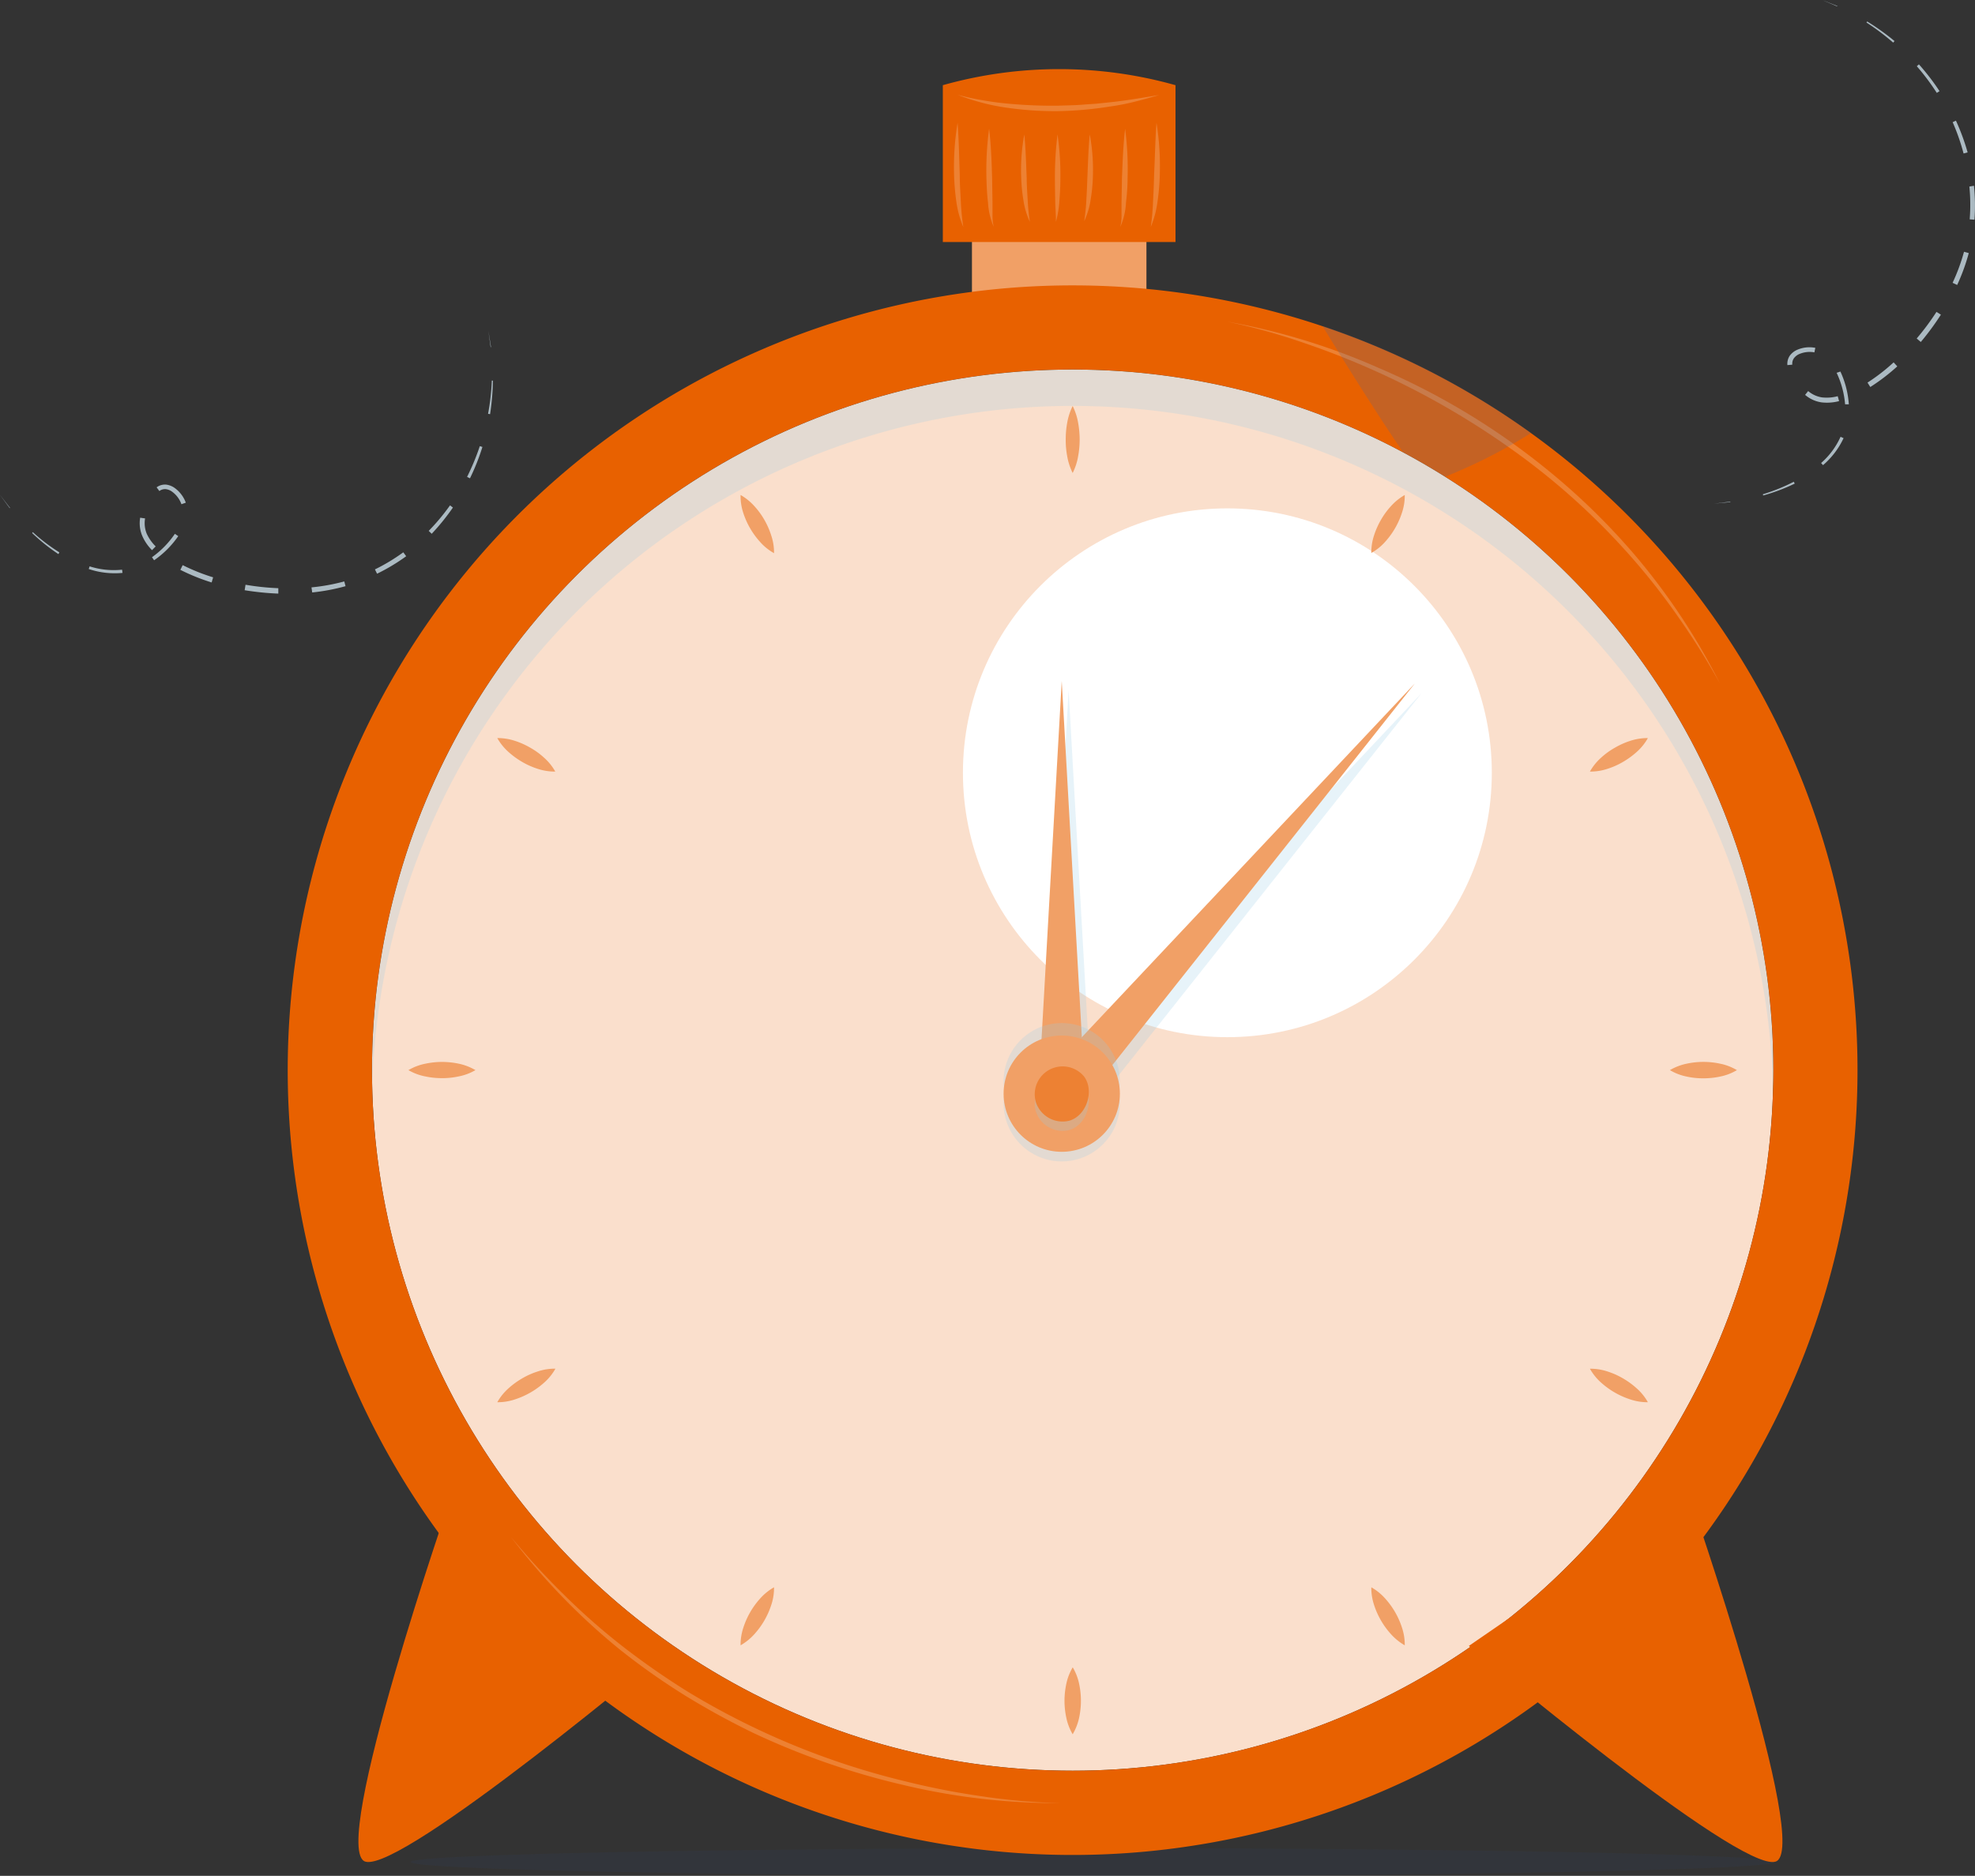 <?xml version="1.0" encoding="UTF-8"?> <svg xmlns="http://www.w3.org/2000/svg" viewBox="0 0 361.41 343.31"><rect x="0" y="0" width="361.41" height="343.31" fill="#333333" stroke="none"/> <defs> <style>.cls-1{isolation:isolate;}.cls-2{fill:#abbac2;}.cls-3{fill:#f1a066;}.cls-4{fill:#e86100;}.cls-5{fill:#ed8133;}.cls-6{fill:#344c82;opacity:0.11;}.cls-7{fill:#fadfcc;}.cls-8{fill:#fff;}.cls-9{fill:#94c8e3;}.cls-10,.cls-9{opacity:0.23;mix-blend-mode:multiply;}.cls-10{fill:#4c649e;}</style> </defs> <title>годзиллаРесурс 1время</title> <g class="cls-1"> <g id="Слой_2" data-name="Слой 2"> <g id="Layer_2" data-name="Layer 2"> <polygon class="cls-2" points="89.37 60.55 89.85 63.52 89.78 63.53 89.37 60.55"></polygon> <path class="cls-2" d="M90.2,69.66a45.28,45.28,0,0,1-.52,6.14l-.37-.07A42.66,42.66,0,0,0,90,69.65Z"></path> <path class="cls-2" d="M88.28,81.8A40.63,40.63,0,0,1,86,87.54l-.53-.26a42.5,42.5,0,0,0,2.33-5.63Z"></path> <path class="cls-2" d="M82.88,92.89A40.77,40.77,0,0,1,79,97.69l-.55-.53a38.76,38.76,0,0,0,3.9-4.67Z"></path> <path class="cls-2" d="M74.33,101.8A35.44,35.44,0,0,1,69,105l-.39-.79a34.23,34.23,0,0,0,5.19-3.13Z"></path> <path class="cls-2" d="M63.23,107.28a37.07,37.07,0,0,1-6.1,1.15L57,107.5a36.23,36.23,0,0,0,6-1.09Z"></path> <path class="cls-2" d="M50.93,108.64a51,51,0,0,1-6.16-.62l.16-1a47,47,0,0,0,6,.63Z"></path> <path class="cls-2" d="M38.73,106.6A37.34,37.34,0,0,1,33,104.29l.43-.86A36,36,0,0,0,39,105.66Z"></path> <path class="cls-2" d="M27.82,100.69A8.42,8.42,0,0,1,26,98a6,6,0,0,1-.35-3.25l.9.13a5.09,5.09,0,0,0,.29,2.77A7.78,7.78,0,0,0,28.49,100Z"></path> <path class="cls-2" d="M28.66,89.19a2.6,2.6,0,0,1,1.73-.5,3.43,3.43,0,0,1,1.62.65A5.72,5.72,0,0,1,34,92l-.8.28A4.83,4.83,0,0,0,31.51,90a2.48,2.48,0,0,0-1.19-.48,1.71,1.71,0,0,0-1.16.35Z"></path> <path class="cls-2" d="M32.62,98.12a17.36,17.36,0,0,1-4.42,4.42l-.39-.56A16.79,16.79,0,0,0,32,97.7Z"></path> <path class="cls-2" d="M22.42,104.85a14.86,14.86,0,0,1-6.18-.71l.16-.49a14.46,14.46,0,0,0,5.94.61Z"></path> <path class="cls-2" d="M10.69,101.41a34.31,34.31,0,0,1-4.8-3.85L6,97.39a33.5,33.5,0,0,0,4.86,3.7Z"></path> <polygon class="cls-2" points="1.78 93 0 90.58 1.83 92.95 1.78 93"></polygon> <polygon class="cls-2" points="333.43 0 336.22 1.1 336.19 1.17 333.43 0"></polygon> <path class="cls-2" d="M341.68,3.93a44.25,44.25,0,0,1,5,3.58l-.24.29a43.71,43.71,0,0,0-4.89-3.68Z"></path> <path class="cls-2" d="M351.15,11.78a42.79,42.79,0,0,1,3.77,4.9l-.5.32a42.24,42.24,0,0,0-3.66-4.88Z"></path> <path class="cls-2" d="M357.92,22.08a40.05,40.05,0,0,1,2.14,5.81l-.74.2a39,39,0,0,0-2-5.73Z"></path> <path class="cls-2" d="M361.22,34a35.77,35.77,0,0,1,.09,6.21l-.87-.07a34,34,0,0,0-.06-6Z"></path> <path class="cls-2" d="M360.27,46.32a36.6,36.6,0,0,1-2.12,5.83l-.84-.39a35.79,35.79,0,0,0,2.09-5.68Z"></path> <path class="cls-2" d="M355.17,57.59a48.59,48.59,0,0,1-3.68,5l-.75-.64a46.54,46.54,0,0,0,3.62-4.87Z"></path> <path class="cls-2" d="M347.19,67.05a36.29,36.29,0,0,1-4.94,3.78l-.51-.81a34.87,34.87,0,0,0,4.78-3.7Z"></path> <path class="cls-2" d="M336.54,73.41a8.67,8.67,0,0,1-3.22.23,5.94,5.94,0,0,1-3-1.37l.56-.7a5.09,5.09,0,0,0,2.54,1.16,7.79,7.79,0,0,0,2.87-.22Z"></path> <path class="cls-2" d="M327.08,66.82a2.63,2.63,0,0,1,.45-1.74A3.31,3.31,0,0,1,328.92,64a5.64,5.64,0,0,1,3.27-.34l-.17.83a4.79,4.79,0,0,0-2.75.3,2.42,2.42,0,0,0-1,.78,1.7,1.7,0,0,0-.29,1.17Z"></path> <path class="cls-2" d="M336.78,68a17,17,0,0,1,1.54,6l-.68,0a16.7,16.7,0,0,0-1.55-5.77Z"></path> <path class="cls-2" d="M337.36,80.19a14.73,14.73,0,0,1-3.76,4.94l-.35-.39a14.1,14.1,0,0,0,3.56-4.8Z"></path> <path class="cls-2" d="M328.42,88.51a34.87,34.87,0,0,1-5.77,2.17l-.06-.22a33.52,33.52,0,0,0,5.66-2.29Z"></path> <polygon class="cls-2" points="316.64 91.89 313.65 92.18 316.63 91.81 316.64 91.89"></polygon> </g> <g id="Layer_1" data-name="Layer 1"> <rect class="cls-3" x="177.86" y="28.47" width="31.93" height="27.83"></rect> <path class="cls-4" d="M215.11,44.29H172.53V15.59h0a78.56,78.56,0,0,1,42.58,0h0Z"></path> <path class="cls-5" d="M175.22,17.34a45.08,45.08,0,0,0,4.56,1c1.52.27,3.06.48,4.6.62a87,87,0,0,0,9.27.38c1.54-.06,3.09-.06,4.63-.2l2.32-.16,2.31-.24c3.09-.31,6.14-.85,9.22-1.36-1.49.44-3,.86-4.51,1.24s-3.06.68-4.61.89a66.43,66.43,0,0,1-9.35.83,61.21,61.21,0,0,1-9.37-.62A39.8,39.8,0,0,1,175.22,17.34Z"></path> <path class="cls-5" d="M175.23,22.48c.24,3.21.29,6.39.4,9.57,0,1.58.11,3.17.19,4.75a44.9,44.9,0,0,0,.46,4.75A18.41,18.41,0,0,1,175,36.88a43,43,0,0,1-.41-4.8A49.81,49.81,0,0,1,175.23,22.48Z"></path> <path class="cls-5" d="M181,23.56c.36,3,.46,6,.55,9l.07,4.5,0,2.24a9.28,9.28,0,0,0,.23,2.23,13,13,0,0,1-1.05-4.42c-.18-1.51-.25-3-.29-4.53A57.05,57.05,0,0,1,181,23.56Z"></path> <path class="cls-5" d="M187.44,24.6c.27,2.69.32,5.35.44,8,0,1.33.1,2.65.18,4a38.4,38.4,0,0,0,.4,4,13.81,13.81,0,0,1-1.17-3.88,30.58,30.58,0,0,1-.41-4A35.58,35.58,0,0,1,187.44,24.6Z"></path> <path class="cls-5" d="M211.63,22.48a49.81,49.81,0,0,1,.6,9.6,40.72,40.72,0,0,1-.41,4.8,18.41,18.41,0,0,1-1.24,4.67A44.9,44.9,0,0,0,211,36.8c.09-1.58.15-3.17.19-4.75C211.35,28.87,211.39,25.69,211.63,22.48Z"></path> <path class="cls-5" d="M205.89,23.56a57.05,57.05,0,0,1,.45,9c0,1.51-.11,3-.29,4.53A12.82,12.82,0,0,1,205,41.55a9.28,9.28,0,0,0,.23-2.23l0-2.24.08-4.5C205.43,29.58,205.53,26.58,205.89,23.56Z"></path> <path class="cls-5" d="M199.42,24.6a35.58,35.58,0,0,1,.56,8,30.58,30.58,0,0,1-.41,4,13.81,13.81,0,0,1-1.17,3.88,38.4,38.4,0,0,0,.4-4c.08-1.33.14-2.65.18-4C199.1,30,199.15,27.29,199.42,24.6Z"></path> <path class="cls-5" d="M193.52,24.6a51,51,0,0,1,.52,8c0,1.33-.06,2.67-.17,4a19.11,19.11,0,0,1-.64,4c0-1.34-.12-2.66-.14-4s-.05-2.66-.05-4A62.83,62.83,0,0,1,193.52,24.6Z"></path> <ellipse class="cls-6" cx="199.93" cy="340.78" rx="124.79" ry="2.53"></ellipse> <circle class="cls-7" cx="196.29" cy="195.85" r="128.22"></circle> <circle class="cls-8" cx="224.6" cy="141.43" r="48.39"></circle> <path class="cls-4" d="M82.67,273.52S60,338.85,66.89,340.72,123,301.23,123,301.23Z"></path> <path class="cls-4" d="M309.08,273.52s22.68,65.33,15.79,67.2-56.08-39.49-56.08-39.49Z"></path> <path class="cls-4" d="M196.29,52.23A143.63,143.63,0,1,0,339.91,195.85,143.62,143.62,0,0,0,196.29,52.23Zm0,271.84A128.22,128.22,0,1,1,324.51,195.85,128.22,128.22,0,0,1,196.29,324.07Z"></path> <polygon class="cls-9" points="191.29 201.9 199.81 201.9 195.55 126.36 191.29 201.9"></polygon> <polygon class="cls-3" points="190.03 200.16 198.55 200.16 194.29 124.63 190.03 200.16"></polygon> <polygon class="cls-9" points="191.55 199.71 197.99 205.28 260.16 126.83 191.55 199.71"></polygon> <polygon class="cls-3" points="190.29 197.98 196.73 203.54 258.9 125.09 190.29 197.98"></polygon> <circle class="cls-9" cx="194.29" cy="197.88" r="10.64"></circle> <circle class="cls-9" cx="194.29" cy="201.92" r="10.64"></circle> <circle class="cls-3" cx="194.29" cy="200.16" r="10.64"></circle> <path class="cls-9" d="M189.55,203.4a5.14,5.14,0,0,0,6.12,3.42c3.17-.91,4.65-5.5,2.7-8.1a5.1,5.1,0,0,0-8.82,4.68Z"></path> <path class="cls-3" d="M196.29,74.31a11.1,11.1,0,0,1,1,3.06,17.59,17.59,0,0,1,.28,3.06,16.7,16.7,0,0,1-.28,3.07,10.77,10.77,0,0,1-1,3.06,11.1,11.1,0,0,1-1-3.06,15.86,15.86,0,0,1-.27-3.07,16.65,16.65,0,0,1,.27-3.06A11.1,11.1,0,0,1,196.29,74.31Z"></path> <path class="cls-3" d="M135.52,90.59a10.17,10.17,0,0,1,2.55,2.07,14.13,14.13,0,0,1,1.81,2.49A14.48,14.48,0,0,1,141.13,98a9.62,9.62,0,0,1,.51,3.24,9.76,9.76,0,0,1-2.55-2.06A14.61,14.61,0,0,1,136,93.83,9.83,9.83,0,0,1,135.52,90.59Z"></path> <path class="cls-3" d="M91,135.08a10.14,10.14,0,0,1,3.24.51,14.52,14.52,0,0,1,2.81,1.26,13.58,13.58,0,0,1,2.5,1.81,9.76,9.76,0,0,1,2.06,2.55,9.83,9.83,0,0,1-3.24-.51,14,14,0,0,1-2.82-1.26,14.9,14.9,0,0,1-2.49-1.81A10,10,0,0,1,91,135.08Z"></path> <path class="cls-3" d="M74.74,195.85a9.93,9.93,0,0,1,3.07-1.17,15.16,15.16,0,0,1,3.06-.33,15.32,15.32,0,0,1,3.07.32A10.17,10.17,0,0,1,87,195.85,9.67,9.67,0,0,1,83.94,197a14,14,0,0,1-3.07.32,14.46,14.46,0,0,1-3.06-.32A9.72,9.72,0,0,1,74.74,195.85Z"></path> <path class="cls-3" d="M91,256.63a10,10,0,0,1,2.06-2.55,14.9,14.9,0,0,1,2.49-1.81A14,14,0,0,1,98.4,251a9.83,9.83,0,0,1,3.24-.51,9.76,9.76,0,0,1-2.06,2.55,14.83,14.83,0,0,1-5.31,3.06A9.87,9.87,0,0,1,91,256.63Z"></path> <path class="cls-3" d="M135.52,301.12a9.83,9.83,0,0,1,.51-3.24,14.61,14.61,0,0,1,3.06-5.31,10,10,0,0,1,2.55-2.07,9.64,9.64,0,0,1-.51,3.25,14.68,14.68,0,0,1-3.06,5.3A10.17,10.17,0,0,1,135.52,301.12Z"></path> <path class="cls-3" d="M196.29,317.4a9.88,9.88,0,0,1-1.17-3.06,14.62,14.62,0,0,1,0-6.13,9.91,9.91,0,0,1,1.18-3.06,9.67,9.67,0,0,1,1.18,3.06,14.84,14.84,0,0,1,0,6.13A10.17,10.17,0,0,1,196.29,317.4Z"></path> <path class="cls-3" d="M257.06,301.12a10.35,10.35,0,0,1-2.55-2.07,14.68,14.68,0,0,1-3.06-5.3,9.89,9.89,0,0,1-.51-3.25,10,10,0,0,1,2.55,2.07,14.61,14.61,0,0,1,3.06,5.31A9.83,9.83,0,0,1,257.06,301.12Z"></path> <path class="cls-3" d="M301.55,256.63a9.87,9.87,0,0,1-3.24-.52,14.83,14.83,0,0,1-5.31-3.06,10,10,0,0,1-2.06-2.55,9.83,9.83,0,0,1,3.24.51,14,14,0,0,1,2.82,1.26,14.9,14.9,0,0,1,2.49,1.81A9.76,9.76,0,0,1,301.55,256.63Z"></path> <path class="cls-3" d="M317.84,195.85a9.63,9.63,0,0,1-3.07,1.18,14.46,14.46,0,0,1-3.06.32,13.84,13.84,0,0,1-3.06-.32,9.72,9.72,0,0,1-3.07-1.18,10.22,10.22,0,0,1,3.07-1.18,14.57,14.57,0,0,1,6.12,0A9.84,9.84,0,0,1,317.84,195.85Z"></path> <path class="cls-3" d="M301.55,135.08a9.76,9.76,0,0,1-2.06,2.55,14.9,14.9,0,0,1-2.49,1.81,14,14,0,0,1-2.82,1.26,9.83,9.83,0,0,1-3.24.51,10,10,0,0,1,2.06-2.55,13.58,13.58,0,0,1,2.5-1.81,14.52,14.52,0,0,1,2.81-1.26A10.14,10.14,0,0,1,301.55,135.08Z"></path> <path class="cls-3" d="M257.06,90.59a9.83,9.83,0,0,1-.51,3.24,14.61,14.61,0,0,1-3.06,5.31,9.76,9.76,0,0,1-2.55,2.06,9.87,9.87,0,0,1,.51-3.24,14.48,14.48,0,0,1,1.25-2.81,14.13,14.13,0,0,1,1.81-2.49A10.35,10.35,0,0,1,257.06,90.59Z"></path> <path class="cls-9" d="M196.29,74.29A128.22,128.22,0,0,1,324.46,199.05c0-1.06.05-2.13.05-3.2a128.22,128.22,0,0,0-256.44,0c0,1.07,0,2.14.05,3.2A128.22,128.22,0,0,1,196.29,74.29Z"></path> <path class="cls-5" d="M189.55,201.69a5.14,5.14,0,0,0,6.12,3.42c3.17-.91,4.65-5.5,2.7-8.1a5.1,5.1,0,0,0-8.82,4.68Z"></path> <path class="cls-5" d="M224.6,58.87a121.1,121.1,0,0,1,27.6,8.43,129.39,129.39,0,0,1,36.42,23.38,123.67,123.67,0,0,1,10.1,10.38,118.93,118.93,0,0,1,16,24,135.08,135.08,0,0,0-7.66-12.21,120,120,0,0,0-8.91-11.31A127,127,0,0,0,276.8,82.35a146.66,146.66,0,0,0-38.31-19.63A113.4,113.4,0,0,0,224.6,58.87Z"></path> <path class="cls-5" d="M194.11,330a121.14,121.14,0,0,1-28.68-3.29,137.73,137.73,0,0,1-27.34-9.44,142.14,142.14,0,0,1-12.71-6.95A125.52,125.52,0,0,1,113.56,302a119.45,119.45,0,0,1-20.08-20.74,136.28,136.28,0,0,0,9.75,10.63,120.41,120.41,0,0,0,10.81,9.5,140.61,140.61,0,0,0,11.81,8.21A139.66,139.66,0,0,0,165.61,326a138.79,138.79,0,0,0,14.13,2.76A113.31,113.31,0,0,0,194.11,330Z"></path> <path class="cls-10" d="M256.77,82.78c2.62,1.4,5.19,2.9,7.69,4.47a98.65,98.65,0,0,0,15.71-8A143.12,143.12,0,0,0,242,59.65C247.3,68.35,253,77.3,256.77,82.78Z"></path> </g> </g> </g> </svg> 